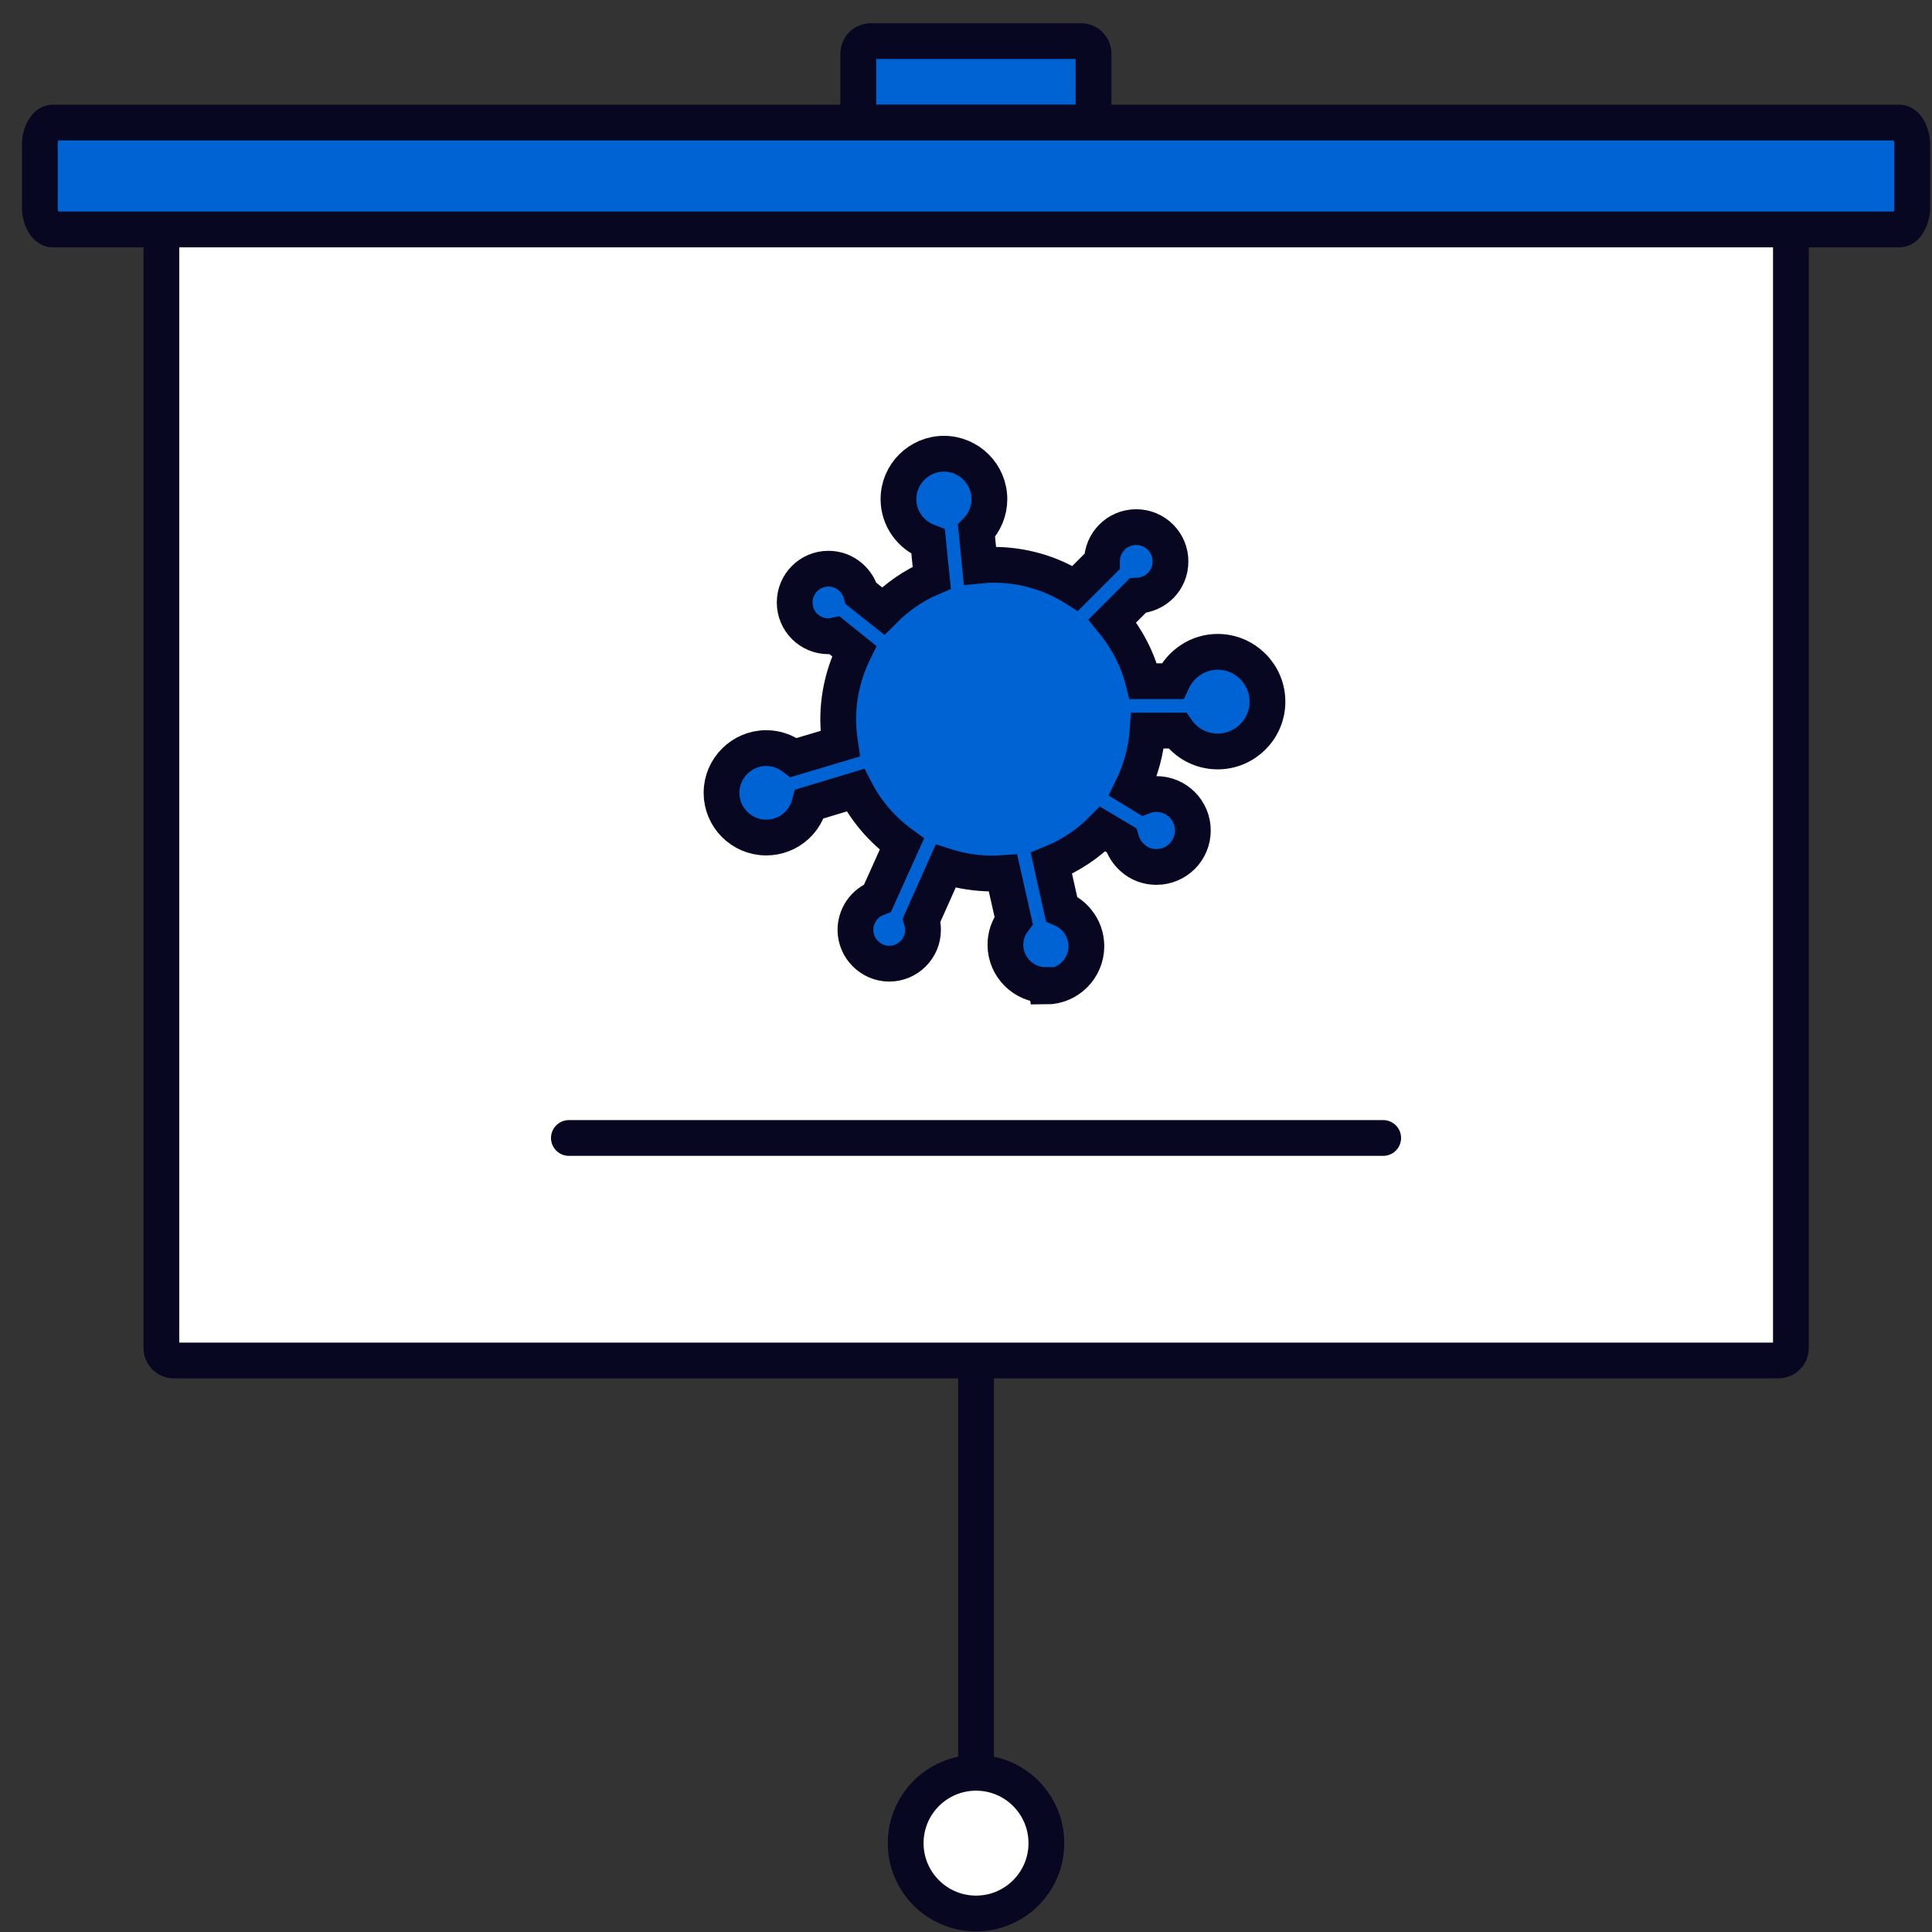 <svg width="81" height="81" viewBox="0 0 81 81" fill="none" xmlns="http://www.w3.org/2000/svg">
<rect x="0" y="0" width="81" height="81" fill="#333333" stroke="none"/>
<path d="M7.29 6.564H74.561C74.851 6.564 75.085 6.799 75.085 7.088V56.515C75.085 56.804 74.851 57.039 74.561 57.039H7.29C7.001 57.039 6.766 56.804 6.766 56.515V7.088C6.766 6.799 7.001 6.564 7.29 6.564Z" fill="white" stroke="#070721" stroke-width="1.5"/>
<path d="M36.508 1.724H45.323C45.612 1.724 45.847 1.959 45.847 2.248V5.146H35.984V2.248C35.984 1.959 36.219 1.724 36.508 1.724Z" fill="#0063D3" stroke="#070721" stroke-width="1.5"/>
<path d="M2.194 5.138H79.647C79.714 5.138 79.829 5.172 79.951 5.332C80.073 5.493 80.17 5.748 80.17 6.061V8.697C80.17 9.01 80.073 9.265 79.951 9.426C79.829 9.586 79.714 9.62 79.647 9.62H2.194C2.127 9.62 2.012 9.586 1.89 9.426C1.768 9.265 1.67 9.01 1.67 8.697V6.061C1.67 5.748 1.768 5.493 1.89 5.332C2.012 5.172 2.127 5.138 2.194 5.138Z" fill="#0063D3" stroke="#070721" stroke-width="1.5"/>
<path d="M23.851 47.71H57.991" stroke="#070721" stroke-width="1.5" stroke-linecap="round"/>
<path d="M40.92 57.789L40.92 74.429" stroke="#070721" stroke-width="1.5" stroke-linecap="round"/>
<path d="M43.87 77.275C43.87 78.903 42.549 80.224 40.921 80.224C39.292 80.224 37.971 78.903 37.971 77.275C37.971 75.646 39.292 74.325 40.921 74.325C42.549 74.325 43.87 75.646 43.87 77.275Z" fill="white" stroke="#070721" stroke-width="1.5"/>
<path d="M43.845 41.3C42.917 41.3 42.153 40.546 42.153 39.608C42.153 39.231 42.276 38.885 42.5 38.589L42.051 36.602C41.898 36.612 41.756 36.623 41.613 36.623C40.951 36.623 40.288 36.521 39.646 36.317L38.637 38.579C38.678 38.712 38.698 38.844 38.698 38.987C38.698 39.772 38.056 40.403 37.282 40.403C36.507 40.403 35.865 39.761 35.865 38.987C35.865 38.386 36.242 37.856 36.793 37.652L37.812 35.389C36.996 34.798 36.324 34.024 35.865 33.127L33.939 33.708C33.847 34.054 33.664 34.37 33.389 34.625C33.042 34.941 32.594 35.114 32.125 35.114C31.086 35.114 30.25 34.268 30.25 33.239C30.25 32.21 31.096 31.364 32.125 31.364C32.543 31.364 32.94 31.506 33.277 31.761L35.223 31.18C35.172 30.834 35.142 30.498 35.142 30.161C35.142 29.173 35.376 28.184 35.814 27.298L34.999 26.645C34.907 26.666 34.826 26.676 34.734 26.676C33.949 26.676 33.318 26.044 33.318 25.259C33.318 24.475 33.949 23.843 34.734 23.843C35.081 23.843 35.407 23.965 35.672 24.2C35.876 24.383 36.028 24.617 36.1 24.882L37.027 25.616C37.608 25.025 38.301 24.546 39.065 24.22L38.912 22.712C38.179 22.436 37.669 21.733 37.669 20.928C37.669 19.878 38.525 19.023 39.575 19.023C40.624 19.023 41.481 19.878 41.481 20.928C41.481 21.428 41.287 21.896 40.94 22.253L41.083 23.71C41.277 23.69 41.46 23.68 41.644 23.68C42.867 23.68 44.049 24.016 45.078 24.668L46.199 23.547C46.199 22.742 46.841 22.1 47.636 22.1C48.431 22.1 49.073 22.742 49.073 23.537C49.073 24.332 48.462 24.933 47.697 24.974L46.637 26.034C47.249 26.778 47.697 27.634 47.931 28.561H49.154C49.491 27.828 50.224 27.328 51.05 27.328C52.202 27.328 53.139 28.266 53.139 29.417C53.139 30.569 52.202 31.506 51.05 31.506C50.377 31.506 49.745 31.18 49.358 30.63H48.115C48.054 31.476 47.83 32.301 47.453 33.066L47.972 33.382C48.135 33.321 48.309 33.29 48.482 33.29C49.328 33.29 50.011 33.973 50.011 34.819C50.011 35.664 49.328 36.347 48.482 36.347C48.105 36.347 47.748 36.215 47.473 35.96C47.259 35.766 47.096 35.512 47.014 35.226L46.23 34.758C45.618 35.379 44.884 35.868 44.079 36.194L44.507 38.11C44.762 38.222 44.996 38.386 45.17 38.61C45.414 38.905 45.547 39.282 45.547 39.67C45.547 40.597 44.793 41.361 43.855 41.361L43.845 41.3Z" fill="#0063D3" stroke="#070721" stroke-width="1.5"/>
</svg>

